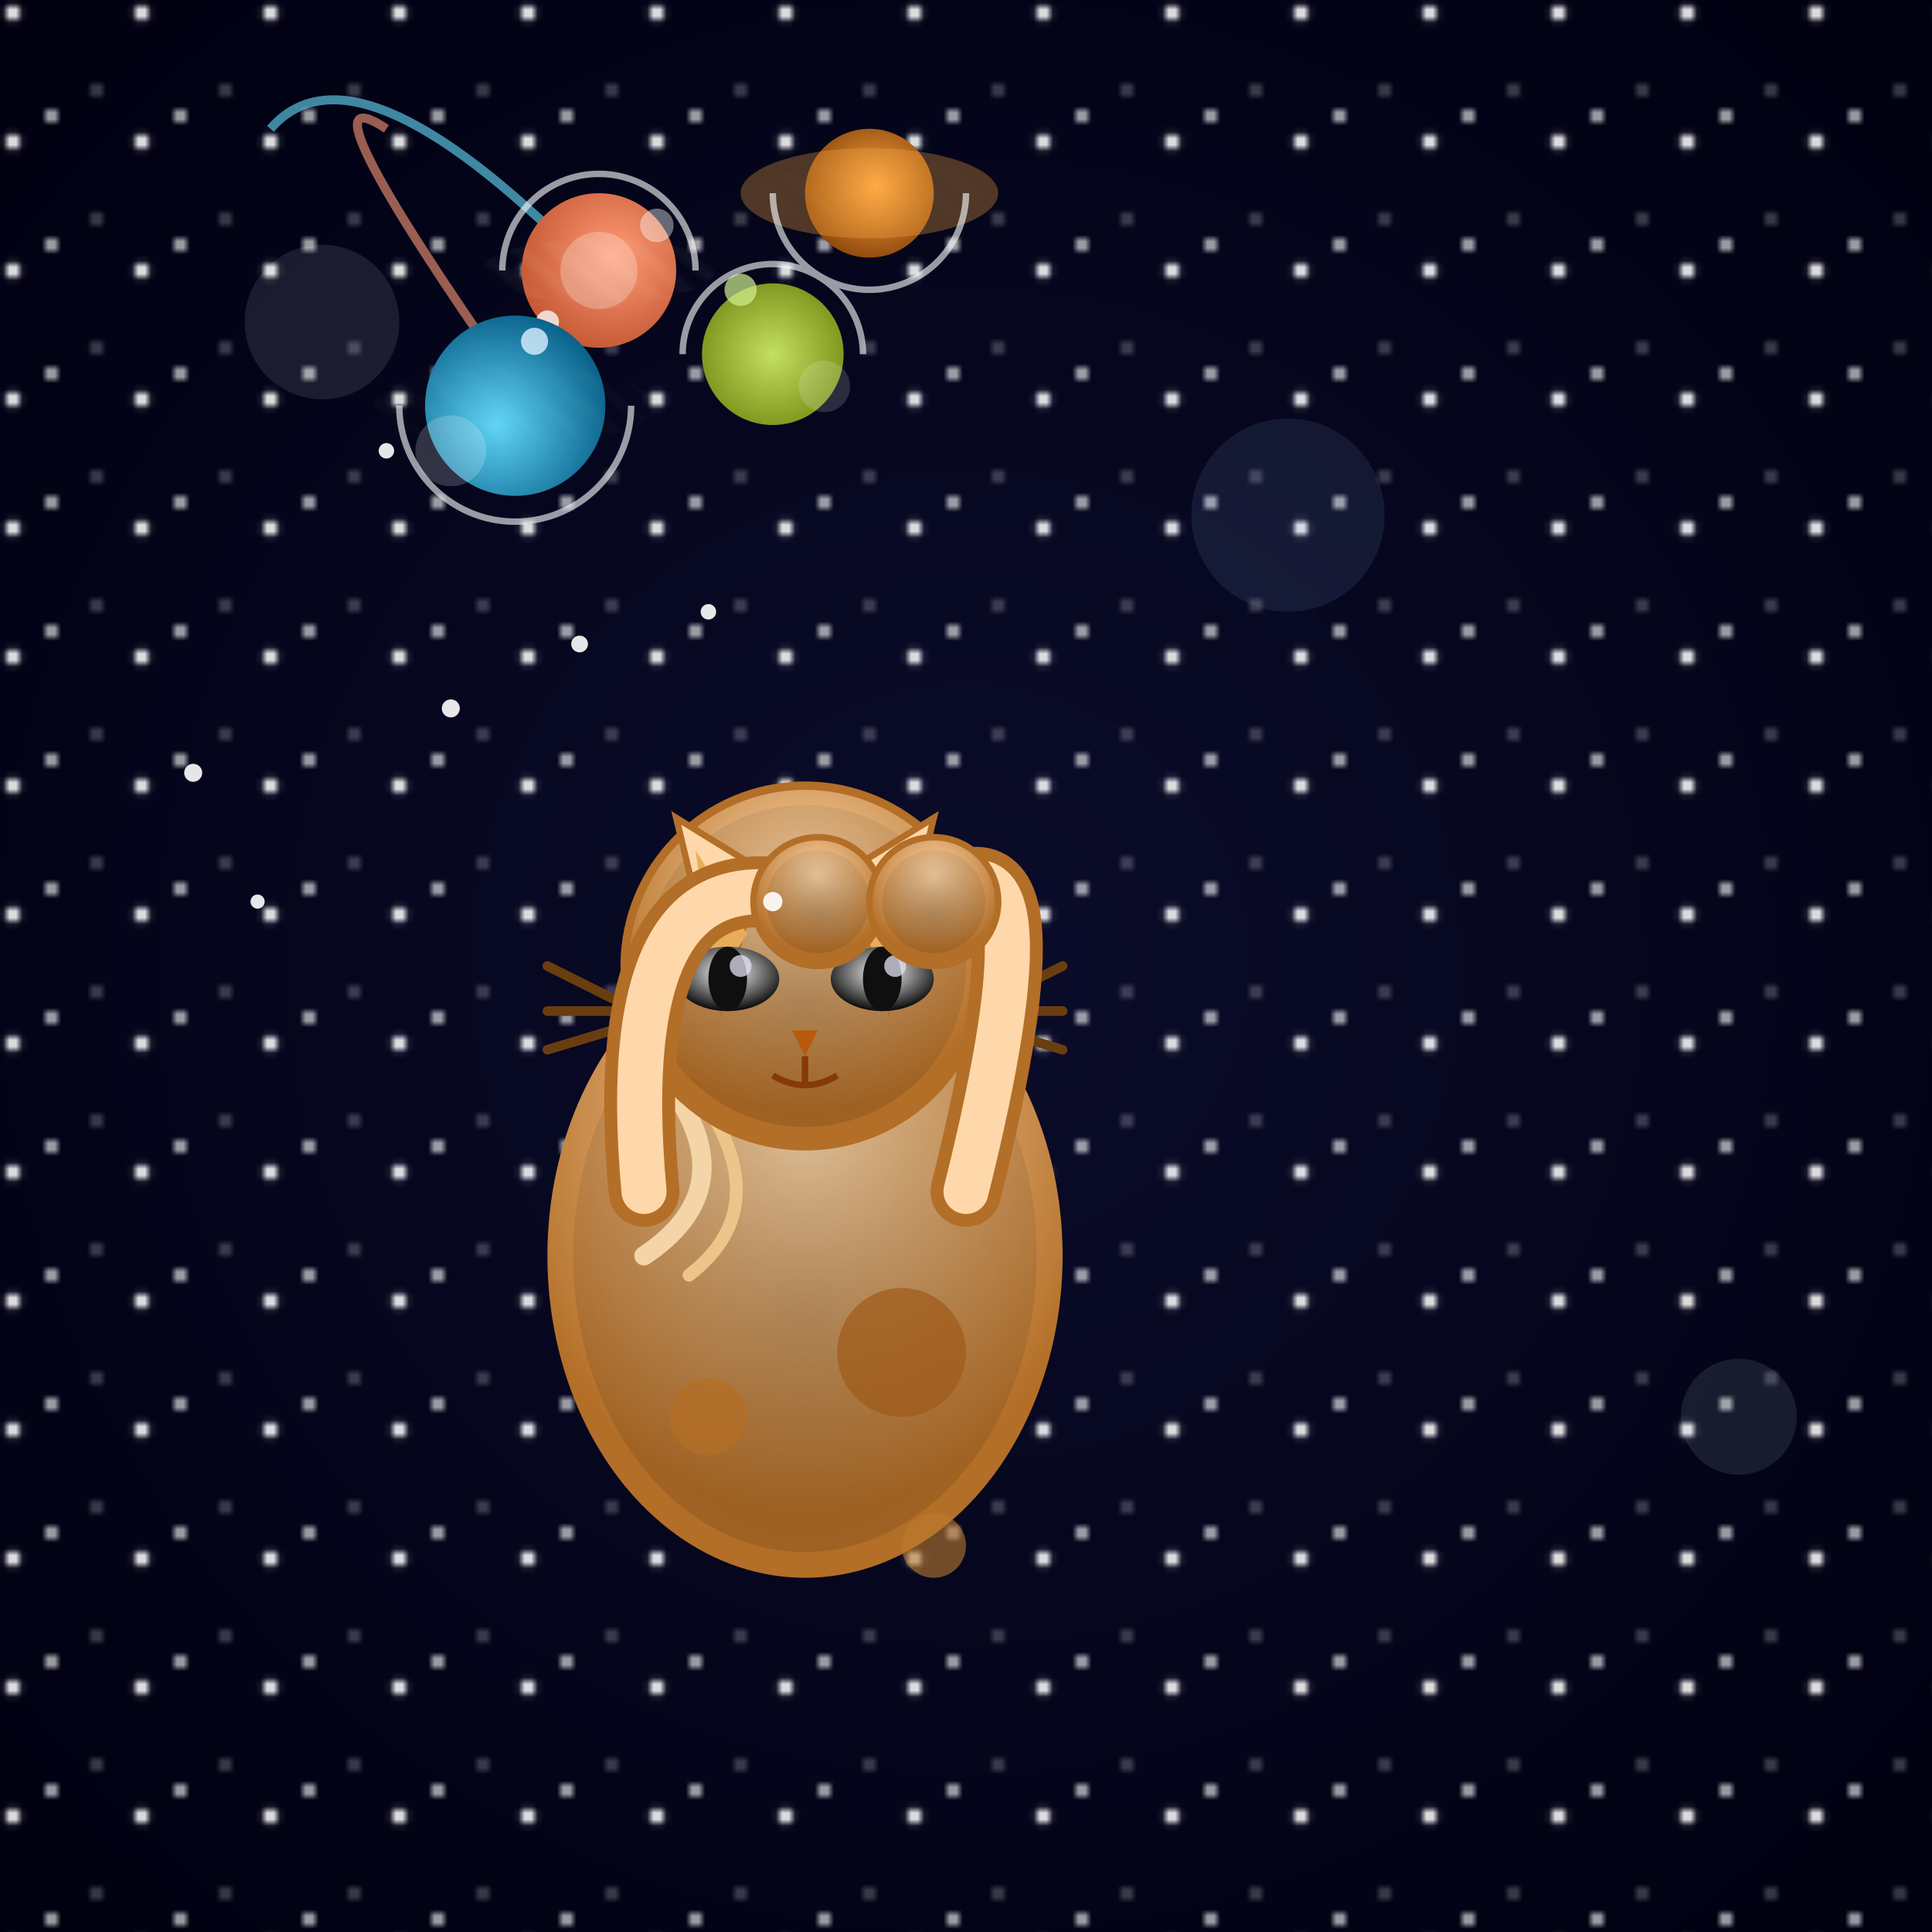 <svg viewBox="0 0 300 300" xmlns="http://www.w3.org/2000/svg" >
  <defs>
    <!-- Background Gradient -->
    <radialGradient id="spaceGrad" cx="50%" cy="50%" r="70%">
      <stop offset="0%" stop-color="#0b0c2a" />
      <stop offset="100%" stop-color="#000010" />
    </radialGradient>

    <!-- Stars Pattern -->
    <pattern id="stars" x="0" y="0" width="20" height="20" patternUnits="userSpaceOnUse">
      <circle cx="2" cy="2" r="1.2" fill="white" opacity="0.9"/>
      <circle cx="15" cy="14" r="0.7" fill="white" opacity="0.6"/>
      <circle cx="8" cy="18" r="1" fill="white" opacity="0.8"/>
    </pattern>

    <!-- Planet Gradients -->
    <radialGradient id="planet1Grad" cx="60%" cy="40%" r="80%">
      <stop offset="0%" stop-color="#ff9a76"/>
      <stop offset="100%" stop-color="#b54822"/>
    </radialGradient>

    <radialGradient id="planet2Grad" cx="40%" cy="60%" r="70%">
      <stop offset="0%" stop-color="#60d4f7"/>
      <stop offset="100%" stop-color="#01567f"/>
    </radialGradient>

    <radialGradient id="planet3Grad" cx="50%" cy="50%" r="75%">
      <stop offset="0%" stop-color="#c4e060"/>
      <stop offset="100%" stop-color="#637400"/>
    </radialGradient>

    <radialGradient id="planet4Grad" cx="55%" cy="45%" r="70%">
      <stop offset="0%" stop-color="#ffaa44"/>
      <stop offset="100%" stop-color="#773300"/>
    </radialGradient>

    <radialGradient id="catBodyGrad" cx="50%" cy="30%" r="60%">
      <stop offset="0%" stop-color="#fed8aa" />
      <stop offset="100%" stop-color="#b36e27" />
    </radialGradient>

    <radialGradient id="catShadow" cx="50%" cy="60%" r="85%">
      <stop offset="0%" stop-color="rgba(0,0,0,0.2)" />
      <stop offset="100%" stop-color="rgba(0,0,0,0)" />
    </radialGradient>

    <!-- Planet ring pattern -->
    <pattern id="ringsPattern" x="0" y="0" width="4" height="4" patternUnits="userSpaceOnUse" patternTransform="rotate(40)">
      <path d="M0 2 L4 2" stroke="#FFF7E1" stroke-width="0.6" opacity="0.3"/>
    </pattern>

    <!-- Eye gradients -->
    <radialGradient id="eyeGrad" cx="50%" cy="40%" r="60%">
      <stop offset="0%" stop-color="#fff" />
      <stop offset="100%" stop-color="#080808" />
    </radialGradient>

    <!-- Shadow filter for planets -->
    <filter id="shadow" x="-20%" y="-20%" width="140%" height="140%" >
      <feDropShadow dx="0" dy="2" stdDeviation="2" flood-color="#000" flood-opacity="0.5"/>
    </filter>

  </defs>

  <!-- Background -->
  <rect width="300" height="300" fill="url(#spaceGrad)" />
  <rect width="300" height="300" fill="url(#stars)" />

  <!-- Far star cluster - soft glows -->
  <g opacity="0.1">
    <circle cx="50" cy="50" r="12" fill="#f7f3ff" filter="url(#shadow)" />
    <circle cx="200" cy="80" r="15" fill="#9bc5f7" filter="url(#shadow)" />
    <circle cx="270" cy="220" r="9" fill="#d1f9f1" filter="url(#shadow)" />
  </g>

  <!-- Cat's body -->
  <g id="cat" transform="translate(85,120)">
    <!-- Tail: curled and dynamic -->
    <path d="M15 95 C5 90, 15 60, 30 70 S40 100 28 110" 
          stroke="#b36e27" stroke-width="10" fill="none" stroke-linecap="round" />
    <path d="M15 95 C5 90, 15 60, 30 70 S40 100 28 110" 
          stroke="#fed8aa" stroke-width="7" fill="none" stroke-linecap="round" />

    <!-- Body shape -->
    <ellipse cx="40" cy="75" rx="40" ry="50" fill="url(#catBodyGrad)" />
    <ellipse cx="40" cy="75" rx="36" ry="46" fill="url(#catShadow)" />

    <!-- Body pattern spots -->
    <circle cx="25" cy="100" r="6" fill="#b36e27" opacity="0.8" />
    <circle cx="55" cy="90" r="10" fill="#a05b19" opacity="0.7" />
    <circle cx="60" cy="120" r="5" fill="#bb7a30" opacity="0.6" />

    <!-- Chest fur flick -->
    <path d="M20 50 Q30 65 15 75" stroke="#f4d5a8" stroke-width="3" stroke-linecap="round" fill="none" />
    <path d="M25 52 Q35 68 22 78" stroke="#edc58a" stroke-width="2" stroke-linecap="round" fill="none" />

    <!-- Head -->
    <circle cx="40" cy="30" r="28" fill="url(#catBodyGrad)" stroke="#b36e27" stroke-width="1.3" />
    <circle cx="40" cy="30" r="25" fill="url(#catShadow)" />

    <!-- Ear shapes -->
    <path d="M20 7 L33 15 L27 36 Z" fill="#fed8aa" stroke="#b36e27" stroke-width="1" />
    <path d="M60 7 L47 15 L53 36 Z" fill="#fed8aa" stroke="#b36e27" stroke-width="1" />

    <!-- Inner ear -->
    <path d="M23 12 L31 25 L26 33 Z" fill="#e8ac5b" />
    <path d="M57 12 L49 25 L54 33 Z" fill="#e8ac5b" />

    <!-- Face details -->

    <!-- Eyes -->
    <ellipse cx="28" cy="32" rx="8" ry="5" fill="url(#eyeGrad)" />
    <ellipse cx="52" cy="32" rx="8" ry="5" fill="url(#eyeGrad)" />

    <!-- Pupils -->
    <ellipse cx="28" cy="32" rx="3" ry="5" fill="#0f0f0f" />
    <ellipse cx="52" cy="32" rx="3" ry="5" fill="#0f0f0f" />
    <circle cx="30" cy="30" r="1.7" fill="#e0e0f3" opacity="0.75" />
    <circle cx="54" cy="30" r="1.7" fill="#e0e0f3" opacity="0.75" />

    <!-- Whiskers -->
    <path d="M10 40 L0 43" stroke="#6a3d10" stroke-width="1.5" stroke-linecap="round" />
    <path d="M10 37 L0 37" stroke="#6a3d10" stroke-width="1.5" stroke-linecap="round" />
    <path d="M10 35 L0 30" stroke="#6a3d10" stroke-width="1.5" stroke-linecap="round" />
    <path d="M70 40 L80 43" stroke="#6a3d10" stroke-width="1.5" stroke-linecap="round" />
    <path d="M70 37 L80 37" stroke="#6a3d10" stroke-width="1.5" stroke-linecap="round" />
    <path d="M70 35 L80 30" stroke="#6a3d10" stroke-width="1.5" stroke-linecap="round" />

    <!-- Nose -->
    <path d="M38 40 L42 40 L40 44 Z" fill="#b75b0d" />
    <path d="M40 44 L40 48" stroke="#853a07" stroke-width="1" />

    <!-- Mouth -->
    <path d="M35 47 Q40 50 45 47" stroke="#853a07" stroke-width="1" fill="none" />
  </g>

  <!-- Arms juggling planets -->
  <g id="arms" transform="translate(85,120)">
    <!-- Left arm - curved upwards -->
    <path d="M15 65 Q10 10 42 20" stroke="#b36e27" stroke-width="11" stroke-linecap="round" fill="none" />
    <path d="M15 65 Q10 10 42 20" stroke="#fed8aa" stroke-width="7" stroke-linecap="round" fill="none" />

    <!-- Left paw catching planets -->
    <circle cx="42" cy="20" r="10" fill="url(#catBodyGrad)" stroke="#b36e27" stroke-width="1" />
    <circle cx="42" cy="20" r="8" fill="url(#catShadow)" />

    <!-- Right arm - curved upwards mirrored -->
    <path d="M65 65 Q80 5 60 20" stroke="#b36e27" stroke-width="11" stroke-linecap="round" fill="none" />
    <path d="M65 65 Q80 5 60 20" stroke="#fed8aa" stroke-width="7" stroke-linecap="round" fill="none" />

    <!-- Right paw catching planets -->
    <circle cx="60" cy="20" r="10" fill="url(#catBodyGrad)" stroke="#b36e27" stroke-width="1" />
    <circle cx="60" cy="20" r="8" fill="url(#catShadow)" />
  </g>

  <!-- Strings of juggling give a dynamic feel -->
  <path d="M42 20 Q55 5 90 40" stroke="#68e0ff" stroke-width="1.4" fill="none" opacity="0.6" />
  <path d="M60 20 Q45 10 80 60" stroke="#ff9a76" stroke-width="1.4" fill="none" opacity="0.6" />

  <!-- Planets -->
  <g id="planets">
    <!-- Planet 1: small fiery orange, top left -->
    <circle cx="93" cy="42" r="12" fill="url(#planet1Grad)" filter="url(#shadow)" />
    <circle cx="93" cy="42" r="6" fill="rgba(255,255,255,0.25)" />
    <circle cx="85" cy="50" r="1.8" fill="#fff" opacity="0.75" />
    <circle cx="102" cy="35" r="2.6" fill="#fff" opacity="0.4" />
    <!-- subtle rings -->
    <ellipse cx="93" cy="42" rx="18" ry="5" fill="url(#ringsPattern)" opacity="0.45" />

    <!-- Planet 2: icy blue, bottom right -->
    <circle cx="80" cy="63" r="14" fill="url(#planet2Grad)" filter="url(#shadow)" />
    <circle cx="70" cy="70" r="5.5" fill="rgba(255,255,255,0.18)" />
    <circle cx="83" cy="53" r="2.1" fill="#dbeeff" opacity="0.8" />
    <!-- rings -->
    <ellipse cx="80" cy="63" rx="22" ry="6" fill="url(#ringsPattern)" opacity="0.38" />

    <!-- Planet 3: forest green, mid-air center right -->
    <circle cx="120" cy="55" r="11" fill="url(#planet3Grad)" filter="url(#shadow)" />
    <circle cx="128" cy="60" r="4" fill="rgba(255,255,255,0.15)" />
    <circle cx="115" cy="45" r="2.5" fill="#d4f090" opacity="0.7" />

    <!-- planet 4: warm yellow Saturn-like, floating top right -->
    <circle cx="135" cy="30" r="10" fill="url(#planet4Grad)" filter="url(#shadow)" />
    <!-- thick rings -->
    <ellipse cx="135" cy="30" rx="20" ry="7" fill="#ffaa44" opacity="0.3"/>
    <ellipse cx="135" cy="30" rx="18" ry="5" fill="url(#ringsPattern)" opacity="0.5"/>
  </g>

  <!-- Motion lines around planets to enhance juggling movement -->
  <g stroke="#ffffffaa" stroke-width="1" fill="none" opacity="0.6">
    <path d="M93,42 m-15,0 a15,15 0 1,1 30,0" />
    <path d="M80,63 m-18,0 a18,18 0 1,0 36,0" />
    <path d="M120,55 m-14,0 a14,14 0 1,1 28,0" />
    <path d="M135,30 m-15,0 a15,15 0 1,0 30,0" />
  </g>

  <!-- Extra small twinkling stars around cat -->
  <g fill="white" opacity="0.9">
    <circle cx="70" cy="110" r="1.4" />
    <circle cx="60" cy="70" r="1.2" />
    <circle cx="90" cy="100" r="1.3" />
    <circle cx="40" cy="140" r="1.1" />
    <circle cx="120" cy="140" r="1.5" />
    <circle cx="110" cy="95" r="1.2" />
    <circle cx="30" cy="120" r="1.4" />
  </g>

</svg>